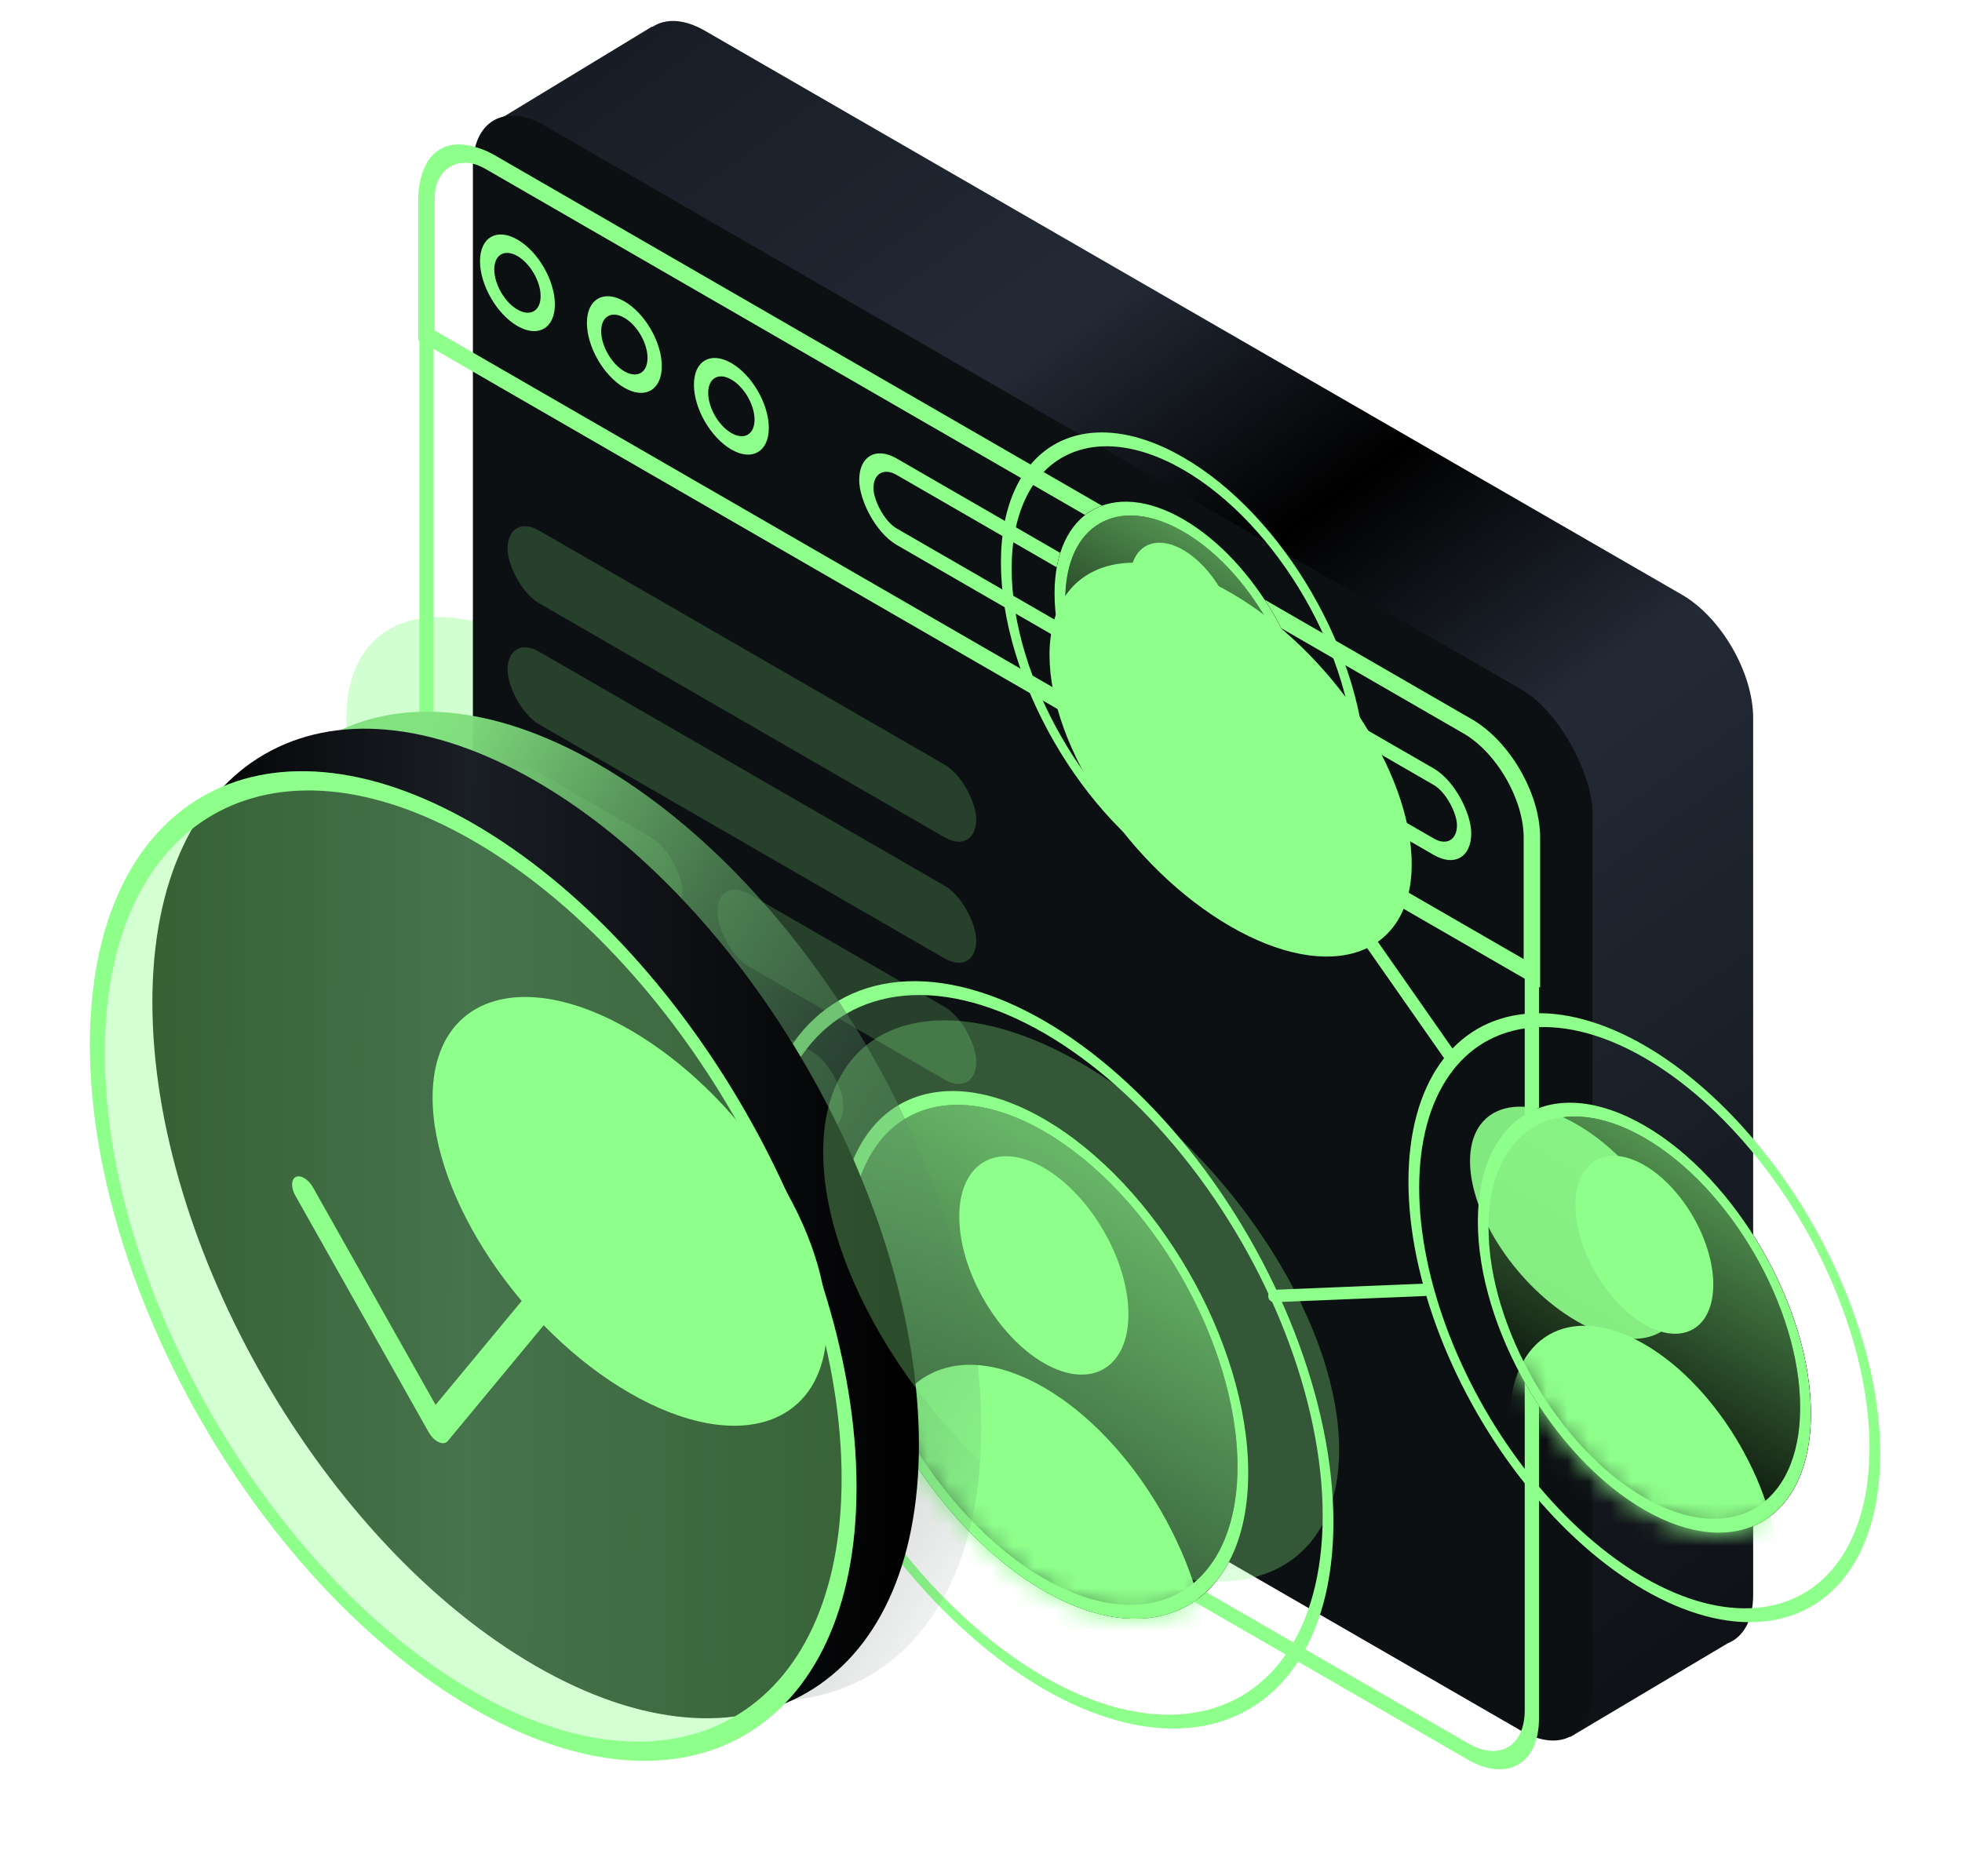 <svg width="92" height="88" viewBox="0 0 92 88" fill="none" xmlns="http://www.w3.org/2000/svg">
<g id="NOTIFICATION SERVICE (Account update status)">
<g id="Group 3643">
<g id="Group 3604">
<g id="Ellipse 241" filter="url(#filter0_f_4601_3822)">
<path d="M77.465 43.131C77.465 47.837 73.327 49.263 68.223 46.316C63.118 43.369 58.98 37.165 58.98 32.459C58.98 27.753 63.118 26.328 68.223 29.275C73.327 32.222 77.465 38.425 77.465 43.131Z" fill="#8FFF8C"/>
</g>
<g id="Ellipse 243" opacity="0.4" filter="url(#filter1_f_4601_3822)">
<path d="M34.729 44.332C34.729 49.038 30.591 50.464 25.487 47.517C20.382 44.57 16.244 38.366 16.244 33.66C16.244 28.954 20.382 27.528 25.487 30.476C30.591 33.422 34.729 39.627 34.729 44.332Z" fill="#8FFF8C"/>
</g>
<g id="Group 3587">
<g id="Group 3517">
<g id="Group 3516">
<path id="Union" fill-rule="evenodd" clip-rule="evenodd" d="M29.705 15.959L22.947 5.88L30.574 1.247L30.596 1.26C31.207 0.852 32.08 0.88 33.049 1.439L78.863 27.89C80.71 28.957 82.207 31.55 82.207 33.682V74.807C82.207 75.995 81.742 76.79 81.011 77.076L73.629 81.468L65.147 68.818L33.049 50.287C31.202 49.22 29.705 46.627 29.705 44.494L29.705 15.959Z" fill="url(#paint0_linear_4601_3822)"/>
<rect id="Rectangle 3850" width="60.624" height="48.847" rx="3.861" transform="matrix(0.866 0.5 -2.20305e-08 1 22.174 3.95)" fill="#0C1013"/>
</g>
<g id="Group 3515">
<rect id="Rectangle 3851" x="0.334" y="0.579" width="59.852" height="48.075" rx="3.475" transform="matrix(0.866 0.5 -2.20305e-08 1 19.709 5.133)" stroke="#8FFF8C" stroke-width="0.772"/>
<path id="Rectangle 3852" d="M23.008 7.617L68.822 34.068C70.485 35.028 71.832 37.362 71.832 39.281L71.832 45.652L19.998 15.726L19.998 9.355C19.998 7.436 21.346 6.658 23.008 7.617Z" stroke="#8FFF8C" stroke-width="0.772"/>
<circle id="Ellipse 527" cx="2.027" cy="2.027" r="1.641" transform="matrix(0.866 0.5 -2.20305e-08 1 22.508 10.224)" stroke="#8FFF8C" stroke-width="0.772"/>
<circle id="Ellipse 528" cx="2.027" cy="2.027" r="1.641" transform="matrix(0.866 0.5 -2.20305e-08 1 27.521 13.12)" stroke="#8FFF8C" stroke-width="0.772"/>
<circle id="Ellipse 529" cx="2.027" cy="2.027" r="1.641" transform="matrix(0.866 0.5 -2.20305e-08 1 32.539 16.016)" stroke="#8FFF8C" stroke-width="0.772"/>
<rect id="Rectangle 3853" x="0.334" y="0.579" width="32.367" height="3.282" rx="1.641" transform="matrix(0.866 0.5 -2.20305e-08 1 40.334 20.323)" stroke="#8FFF8C" stroke-width="0.772"/>
</g>
<g id="Group 3733">
<g id="Group 3730">
<g id="Group 3729">
<circle id="Ellipse 575" cx="6.967" cy="6.967" r="6.677" transform="matrix(0.866 0.5 -2.20305e-08 1 49.449 20.87)" fill="black" stroke="black" stroke-width="0.581"/>
<circle id="Ellipse 578" cx="6.967" cy="6.967" r="6.677" transform="matrix(0.866 0.5 -2.20305e-08 1 49.449 20.87)" fill="url(#paint1_linear_4601_3822)" stroke="black" stroke-width="0.581"/>
<g id="Mask group">
<mask id="mask0_4601_3822" style="mask-type:alpha" maskUnits="userSpaceOnUse" x="49" y="23" width="13" height="17">
<circle id="Ellipse 576" cx="6.967" cy="6.967" r="6.967" transform="matrix(0.866 0.5 -2.20305e-08 1 49.449 20.87)" fill="#7E7E7E"/>
</mask>
<g mask="url(#mask0_4601_3822)">
<g id="Group 3724">
<circle id="Ellipse 573" cx="5.646" cy="5.646" r="5.646" transform="matrix(0.866 0.5 -2.20305e-08 1 50.594 29.46)" fill="#8FFF8C"/>
<circle id="Ellipse 574" cx="2.883" cy="2.883" r="2.883" transform="matrix(0.866 0.5 -2.20305e-08 1 52.986 24.354)" fill="#8FFF8C"/>
</g>
</g>
</g>
<circle id="Ellipse 576_2" cx="6.967" cy="6.967" r="6.677" transform="matrix(0.866 0.5 -2.20305e-08 1 49.449 20.87)" stroke="#8FFF8C" stroke-width="0.581"/>
<circle id="Ellipse 577" cx="9.87" cy="9.87" r="9.58" transform="matrix(0.866 0.5 -2.20305e-08 1 46.935 16.515)" stroke="#8FFF8C" stroke-width="0.581"/>
</g>
</g>
<g id="Group 3731">
<g id="Group 3729_2">
<circle id="Ellipse 575_2" cx="9.017" cy="9.017" r="8.726" transform="matrix(0.866 0.5 -2.20305e-08 1 69.297 48.277)" fill="black" stroke="black" stroke-width="0.581"/>
<circle id="Ellipse 578_2" cx="9.017" cy="9.017" r="8.726" transform="matrix(0.866 0.5 -2.20305e-08 1 69.297 48.277)" fill="url(#paint2_linear_4601_3822)" stroke="black" stroke-width="0.581"/>
<g id="Mask group_2">
<mask id="mask1_4601_3822" style="mask-type:alpha" maskUnits="userSpaceOnUse" x="69" y="51" width="16" height="21">
<circle id="Ellipse 576_3" cx="9.017" cy="9.017" r="9.017" transform="matrix(0.866 0.5 -2.20305e-08 1 69.297 48.276)" fill="#7E7E7E"/>
</mask>
<g mask="url(#mask1_4601_3822)">
<g id="Group 3724_2">
<circle id="Ellipse 573_2" cx="7.307" cy="7.307" r="7.307" transform="matrix(0.866 0.5 -2.20305e-08 1 70.779 59.392)" fill="#8FFF8C"/>
<circle id="Ellipse 574_2" cx="3.731" cy="3.731" r="3.731" transform="matrix(0.866 0.5 -2.20305e-08 1 73.875 52.787)" fill="#8FFF8C"/>
</g>
</g>
</g>
<circle id="Ellipse 576_4" cx="9.017" cy="9.017" r="8.726" transform="matrix(0.866 0.5 -2.20305e-08 1 69.297 48.277)" stroke="#8FFF8C" stroke-width="0.581"/>
<circle id="Ellipse 577_2" cx="12.774" cy="12.774" r="12.483" transform="matrix(0.866 0.5 -2.20305e-08 1 66.043 42.642)" stroke="#8FFF8C" stroke-width="0.581"/>
</g>
</g>
<g id="Group 3732">
<g id="Group 3729_3">
<circle id="Ellipse 575_3" cx="11.066" cy="11.066" r="10.775" transform="matrix(0.866 0.5 -2.20305e-08 1 39.365 46.947)" fill="#0C1013" stroke="black" stroke-width="0.581"/>
<circle id="Ellipse 578_3" cx="11.066" cy="11.066" r="10.775" transform="matrix(0.866 0.5 -2.20305e-08 1 39.365 46.947)" fill="url(#paint3_linear_4601_3822)" stroke="black" stroke-width="0.581"/>
<g id="Mask group_3">
<mask id="mask2_4601_3822" style="mask-type:alpha" maskUnits="userSpaceOnUse" x="39" y="51" width="20" height="25">
<circle id="Ellipse 576_5" cx="11.066" cy="11.066" r="11.066" transform="matrix(0.866 0.5 -2.20305e-08 1 39.365 46.947)" fill="#7E7E7E"/>
</mask>
<g mask="url(#mask2_4601_3822)">
<g id="Group 3724_3">
<circle id="Ellipse 573_3" cx="8.967" cy="8.967" r="8.967" transform="matrix(0.866 0.5 -2.20305e-08 1 41.184 60.59)" fill="#8FFF8C"/>
<circle id="Ellipse 574_3" cx="4.579" cy="4.579" r="4.579" transform="matrix(0.866 0.5 -2.20305e-08 1 44.982 52.483)" fill="#8FFF8C"/>
</g>
</g>
</g>
<circle id="Ellipse 576_6" cx="11.066" cy="11.066" r="10.775" transform="matrix(0.866 0.5 -2.20305e-08 1 39.365 46.947)" stroke="#8FFF8C" stroke-width="0.581"/>
<circle id="Ellipse 577_3" cx="15.677" cy="15.677" r="15.386" transform="matrix(0.866 0.5 -2.20305e-08 1 35.373 40.031)" stroke="#8FFF8C" stroke-width="0.581"/>
</g>
</g>
<path id="Vector 670" d="M62.272 41.336L65.163 45.473L68.054 49.61M59.758 60.786L66.797 60.496" stroke="#8FFF8C" stroke-width="0.581" stroke-linecap="round" stroke-linejoin="round"/>
</g>
</g>
<g id="Group 3642">
<rect id="Rectangle 3961" opacity="0.2" width="25.375" height="3.409" rx="1.704" transform="matrix(0.866 0.5 -2.20305e-08 1 23.801 24.032)" fill="#8FFF8C"/>
<rect id="Rectangle 3962" opacity="0.2" width="25.375" height="3.409" rx="1.704" transform="matrix(0.866 0.5 -2.20305e-08 1 23.801 29.712)" fill="#8FFF8C"/>
<rect id="Rectangle 3963" opacity="0.2" width="9.468" height="3.409" rx="1.704" transform="matrix(0.866 0.5 -2.20305e-08 1 23.801 35.393)" fill="#8FFF8C"/>
<rect id="Rectangle 3965" opacity="0.2" width="14.013" height="3.409" rx="1.704" transform="matrix(0.866 0.5 -2.20305e-08 1 33.641 41.075)" fill="#8FFF8C"/>
<rect id="Rectangle 3964" opacity="0.2" width="18.179" height="3.409" rx="1.704" transform="matrix(0.866 0.5 -2.20305e-08 1 23.801 41.075)" fill="#8FFF8C"/>
</g>
<g id="Group 3586">
<g id="Group 3585">
<g id="Group 2641">
<path id="Ellipse 231" d="M46.015 66.963C46.015 78.424 37.968 83.069 28.043 77.339C18.117 71.608 10.07 57.671 10.07 46.21C10.07 34.749 18.117 30.103 28.043 35.834C37.968 41.565 46.015 55.501 46.015 66.963Z" fill="url(#paint4_linear_4601_3822)"/>
</g>
<g id="Group 2639">
<path id="Ellipse 231_2" d="M43.089 67.761C43.089 79.222 35.042 83.867 25.117 78.137C15.191 72.406 7.145 58.469 7.145 47.008C7.145 35.547 15.191 30.901 25.117 36.632C35.042 42.362 43.089 56.299 43.089 67.761Z" fill="url(#paint5_linear_4601_3822)"/>
</g>
<g id="Group 2638">
<path id="Ellipse 231_3" d="M40.161 69.756C40.161 81.217 32.115 85.863 22.189 80.132C12.263 74.401 4.217 60.465 4.217 49.004C4.217 37.542 12.263 32.897 22.189 38.627C32.115 44.358 40.161 58.295 40.161 69.756Z" fill="#8FFF8C" fill-opacity="0.38"/>
<path id="Ellipse 231 (Stroke)" fill-rule="evenodd" clip-rule="evenodd" d="M22.189 79.327C31.729 84.835 39.464 80.37 39.464 69.353C39.464 58.337 31.729 44.941 22.189 39.433C12.649 33.925 4.914 38.39 4.914 49.406C4.914 60.423 12.649 73.818 22.189 79.327ZM22.189 80.132C32.115 85.863 40.161 81.217 40.161 69.756C40.161 58.295 32.115 44.358 22.189 38.627C12.263 32.897 4.217 37.542 4.217 49.004C4.217 60.465 12.263 74.401 22.189 80.132Z" fill="#8FFF8C"/>
</g>
</g>
</g>
</g>
<g id="Ellipse 242" filter="url(#filter2_f_4601_3822)">
<path d="M38.77 62.152C38.77 66.858 34.632 68.283 29.528 65.336C24.423 62.389 20.285 56.185 20.285 51.479C20.285 46.773 24.423 45.348 29.528 48.295C34.632 51.242 38.77 57.446 38.77 62.152Z" fill="#8FFF8C"/>
</g>
<g id="Ellipse 244" opacity="0.3" filter="url(#filter3_f_4601_3822)">
<path d="M62.794 68.002C62.794 74.162 57.378 76.028 50.697 72.171C44.016 68.313 38.6 60.193 38.6 54.034C38.6 47.874 44.016 46.008 50.697 49.866C57.378 53.723 62.794 61.843 62.794 68.002Z" fill="#8FFF8C"/>
</g>
<g id="Ellipse 245" filter="url(#filter4_f_4601_3822)">
<path d="M66.195 40.53C66.195 44.853 62.394 46.163 57.704 43.455C53.014 40.748 49.213 35.048 49.213 30.725C49.213 26.402 53.014 25.092 57.704 27.799C62.394 30.507 66.195 36.206 66.195 40.53Z" fill="#8FFF8C"/>
</g>
<g id="Ellipse 246" opacity="0.9" filter="url(#filter5_f_4601_3822)">
<path d="M78.94 60.239C78.94 62.787 76.699 63.56 73.935 61.964C71.171 60.368 68.93 57.008 68.93 54.459C68.93 51.911 71.171 51.139 73.935 52.735C76.699 54.331 78.94 57.69 78.94 60.239Z" fill="#8FFF8C"/>
</g>
</g>
</g>
<path id="Vector 404 (Stroke)" fill-rule="evenodd" clip-rule="evenodd" d="M30.34 55.115C30.606 55.453 30.687 55.889 30.521 56.09L20.994 67.59C20.901 67.702 20.743 67.72 20.568 67.638C20.392 67.555 20.219 67.382 20.099 67.169L13.848 56.075C13.635 55.697 13.648 55.305 13.877 55.2C14.106 55.094 14.465 55.315 14.678 55.694L20.425 65.893L29.559 54.866C29.725 54.666 30.075 54.778 30.34 55.115Z" fill="#8FFF8C"/>
</g>
<defs>
<filter id="filter0_f_4601_3822" x="45.564" y="14.324" width="45.318" height="46.943" filterUnits="userSpaceOnUse" color-interpolation-filters="sRGB">
<feFlood flood-opacity="0" result="BackgroundImageFix"/>
<feBlend mode="normal" in="SourceGraphic" in2="BackgroundImageFix" result="shape"/>
<feGaussianBlur stdDeviation="6.708" result="effect1_foregroundBlur_4601_3822"/>
</filter>
<filter id="filter1_f_4601_3822" x="4.744" y="17.441" width="41.484" height="43.11" filterUnits="userSpaceOnUse" color-interpolation-filters="sRGB">
<feFlood flood-opacity="0" result="BackgroundImageFix"/>
<feBlend mode="normal" in="SourceGraphic" in2="BackgroundImageFix" result="shape"/>
<feGaussianBlur stdDeviation="5.75" result="effect1_foregroundBlur_4601_3822"/>
</filter>
<filter id="filter2_f_4601_3822" x="-2.551" y="23.924" width="64.157" height="65.783" filterUnits="userSpaceOnUse" color-interpolation-filters="sRGB">
<feFlood flood-opacity="0" result="BackgroundImageFix"/>
<feBlend mode="normal" in="SourceGraphic" in2="BackgroundImageFix" result="shape"/>
<feGaussianBlur stdDeviation="11.418" result="effect1_foregroundBlur_4601_3822"/>
</filter>
<filter id="filter3_f_4601_3822" x="23.266" y="32.524" width="54.86" height="56.988" filterUnits="userSpaceOnUse" color-interpolation-filters="sRGB">
<feFlood flood-opacity="0" result="BackgroundImageFix"/>
<feBlend mode="normal" in="SourceGraphic" in2="BackgroundImageFix" result="shape"/>
<feGaussianBlur stdDeviation="7.667" result="effect1_foregroundBlur_4601_3822"/>
</filter>
<filter id="filter4_f_4601_3822" x="26.377" y="3.553" width="62.655" height="64.148" filterUnits="userSpaceOnUse" color-interpolation-filters="sRGB">
<feFlood flood-opacity="0" result="BackgroundImageFix"/>
<feBlend mode="normal" in="SourceGraphic" in2="BackgroundImageFix" result="shape"/>
<feGaussianBlur stdDeviation="11.418" result="effect1_foregroundBlur_4601_3822"/>
</filter>
<filter id="filter5_f_4601_3822" x="53.596" y="36.57" width="40.676" height="41.557" filterUnits="userSpaceOnUse" color-interpolation-filters="sRGB">
<feFlood flood-opacity="0" result="BackgroundImageFix"/>
<feBlend mode="normal" in="SourceGraphic" in2="BackgroundImageFix" result="shape"/>
<feGaussianBlur stdDeviation="7.667" result="effect1_foregroundBlur_4601_3822"/>
</filter>
<linearGradient id="paint0_linear_4601_3822" x1="121.511" y1="82.53" x2="22.179" y2="-53.599" gradientUnits="userSpaceOnUse">
<stop/>
<stop offset="0.406" stop-color="#232A36"/>
<stop offset="0.49"/>
<stop offset="0.573" stop-color="#232A36"/>
<stop offset="1"/>
</linearGradient>
<linearGradient id="paint1_linear_4601_3822" x1="6.967" y1="0" x2="6.967" y2="13.935" gradientUnits="userSpaceOnUse">
<stop stop-color="#8FFF8C" stop-opacity="0.59"/>
<stop offset="1" stop-color="#8FFF8C" stop-opacity="0"/>
</linearGradient>
<linearGradient id="paint2_linear_4601_3822" x1="9.017" y1="0" x2="9.017" y2="18.033" gradientUnits="userSpaceOnUse">
<stop stop-color="#8FFF8C" stop-opacity="0.59"/>
<stop offset="1" stop-color="#8FFF8C" stop-opacity="0"/>
</linearGradient>
<linearGradient id="paint3_linear_4601_3822" x1="11.066" y1="0" x2="11.066" y2="22.132" gradientUnits="userSpaceOnUse">
<stop stop-color="#8FFF8C" stop-opacity="0.59"/>
<stop offset="1" stop-color="#8FFF8C" stop-opacity="0"/>
</linearGradient>
<linearGradient id="paint4_linear_4601_3822" x1="44.857" y1="80.199" x2="6.475" y2="56.127" gradientUnits="userSpaceOnUse">
<stop stop-color="#232A36" stop-opacity="0"/>
<stop offset="1" stop-color="#82E27F"/>
</linearGradient>
<linearGradient id="paint5_linear_4601_3822" x1="43.078" y1="62.621" x2="7.01" y2="62.394" gradientUnits="userSpaceOnUse">
<stop/>
<stop offset="0.589" stop-color="#1A1E25"/>
<stop offset="1"/>
</linearGradient>
</defs>
</svg>
